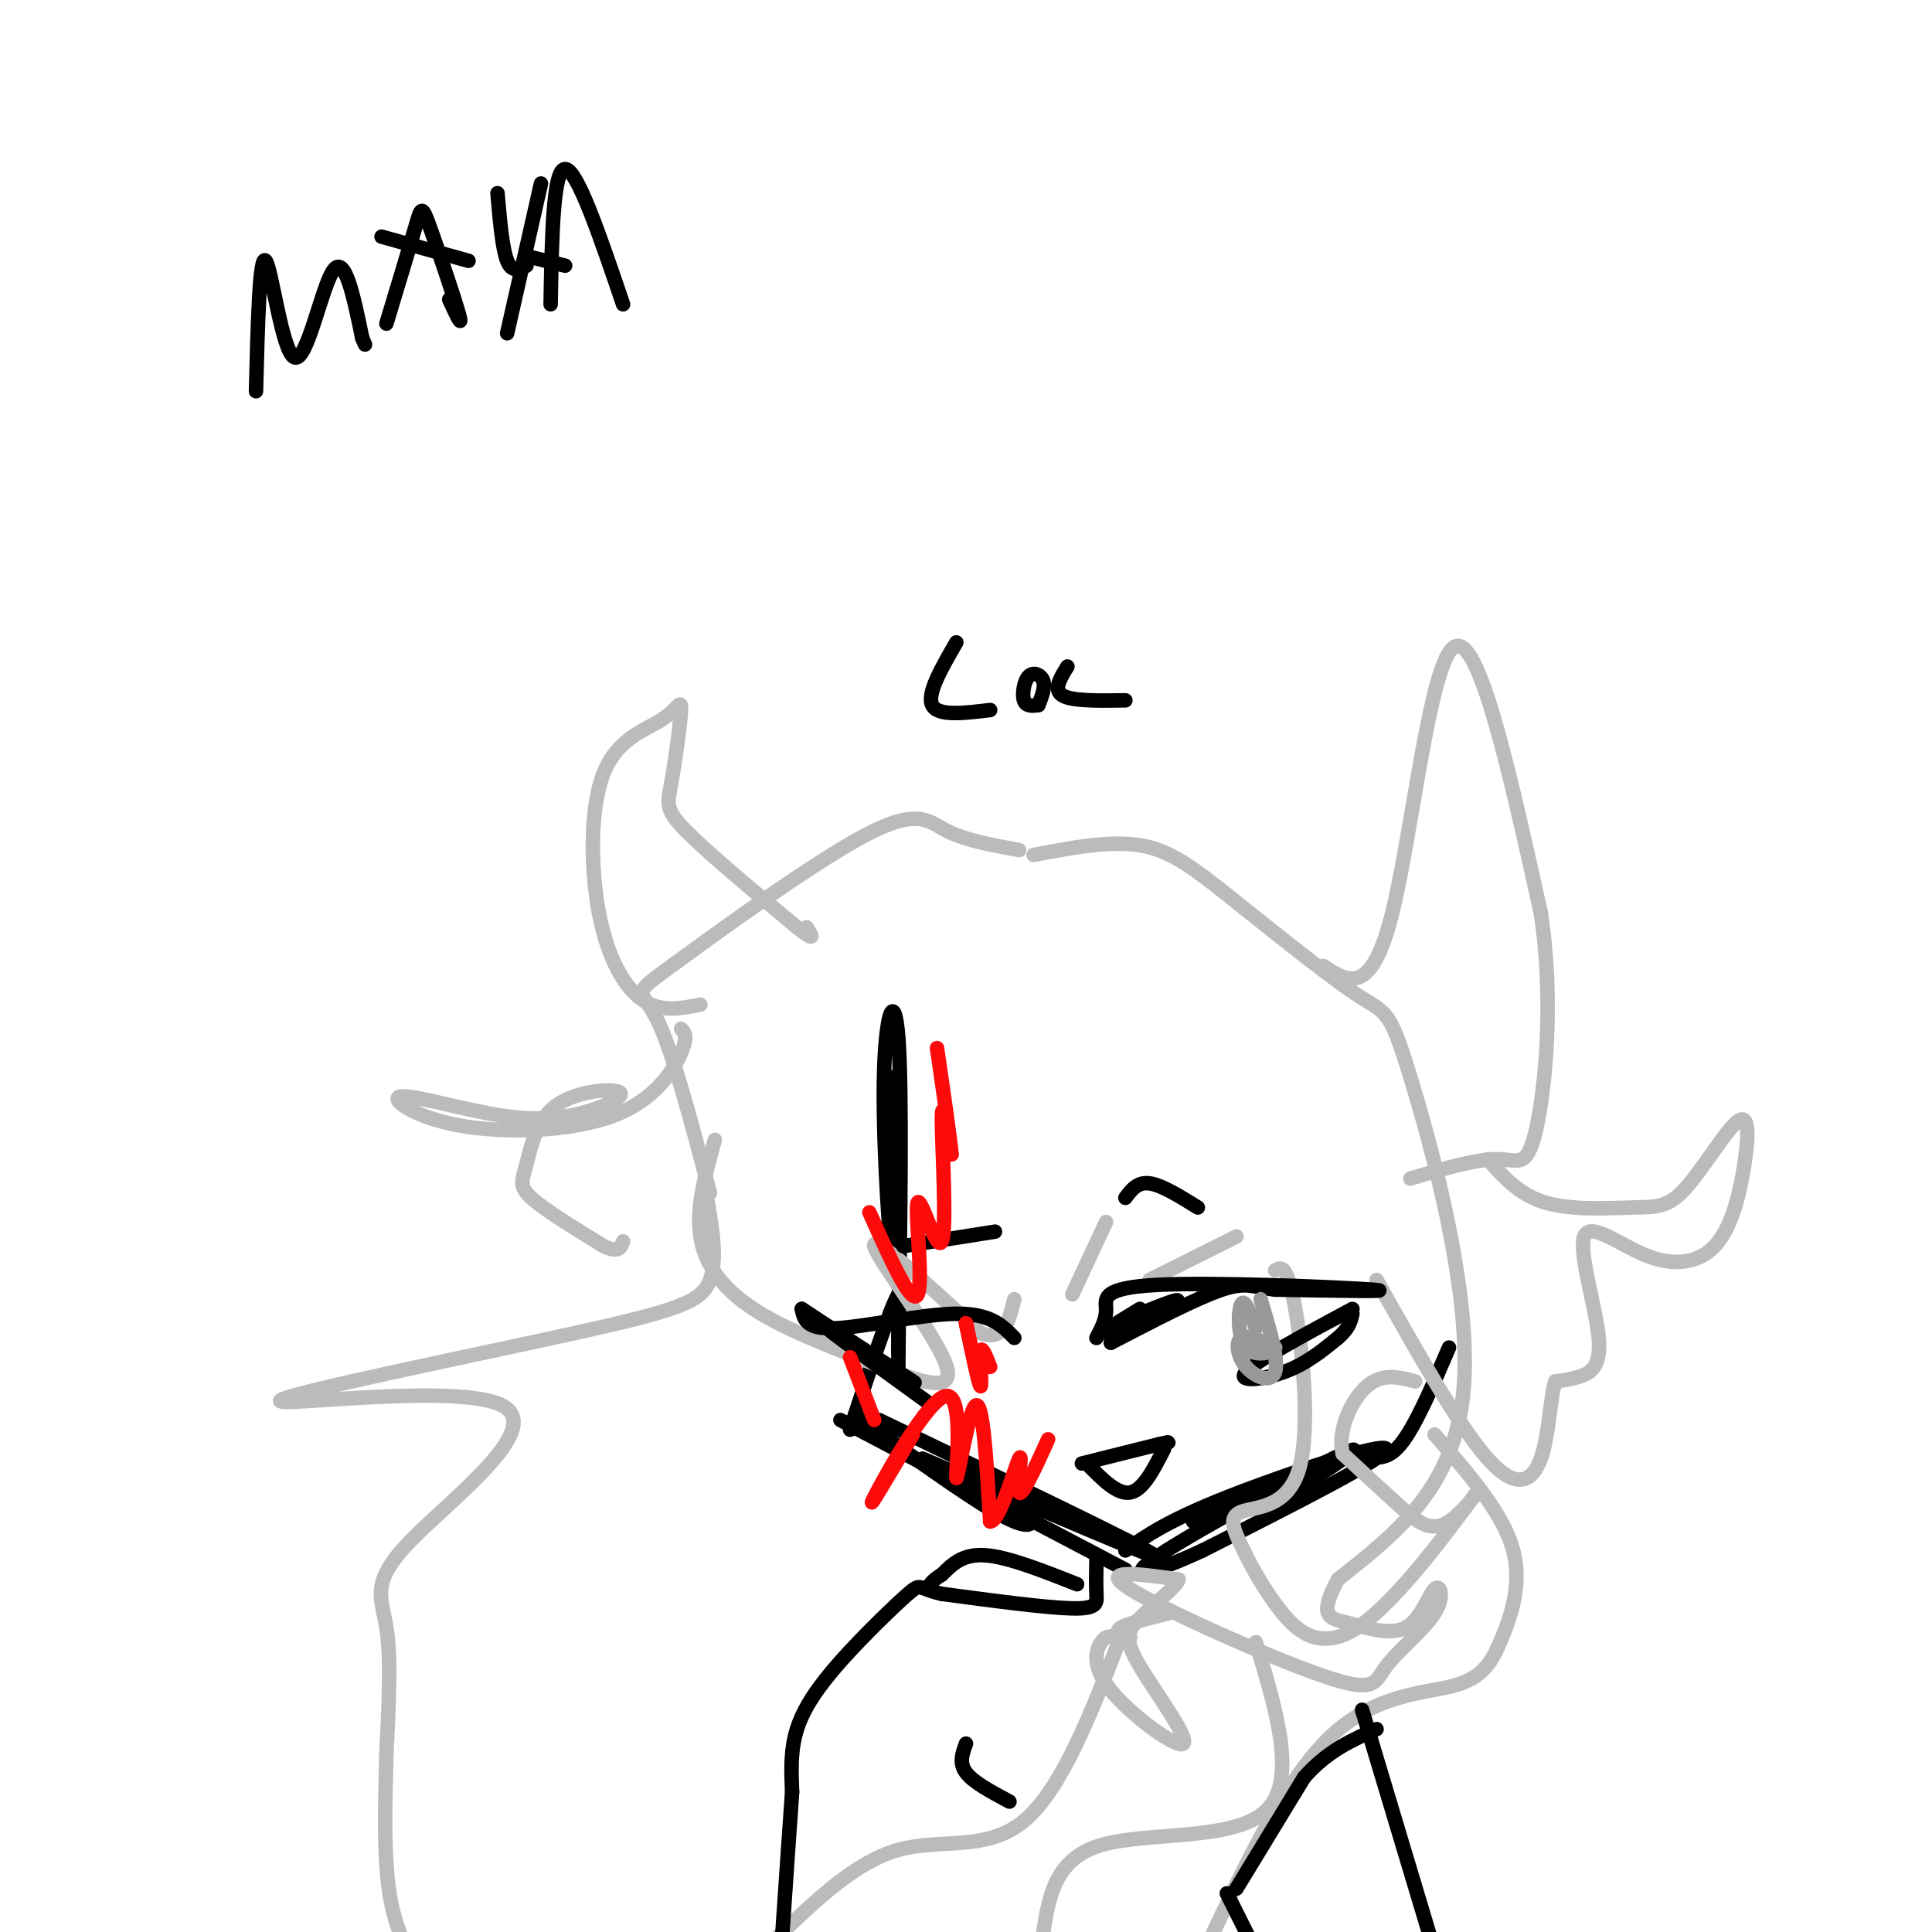 <svg viewBox='0 0 400 400' version='1.1' xmlns='http://www.w3.org/2000/svg' xmlns:xlink='http://www.w3.org/1999/xlink'><g fill='none' stroke='rgb(0,0,0)' stroke-width='3' stroke-linecap='round' stroke-linejoin='round'><path d='M53,81c0.369,-14.292 0.738,-28.583 2,-27c1.262,1.583 3.417,19.042 6,20c2.583,0.958 5.595,-14.583 8,-18c2.405,-3.417 4.202,5.292 6,14'/><path d='M75,70c1.000,2.333 0.500,1.167 0,0'/><path d='M80,67c2.387,-7.899 4.774,-15.798 6,-20c1.226,-4.202 1.292,-4.708 3,0c1.708,4.708 5.060,14.631 6,18c0.940,3.369 -0.530,0.185 -2,-3'/><path d='M79,49c0.000,0.000 18.000,5.000 18,5'/><path d='M103,40c0.500,5.750 1.000,11.500 2,14c1.000,2.500 2.500,1.750 4,1'/><path d='M112,38c0.000,0.000 -7.000,31.000 -7,31'/><path d='M114,63c0.250,-14.000 0.500,-28.000 3,-28c2.500,0.000 7.250,14.000 12,28'/><path d='M109,53c0.000,0.000 8.000,2.000 8,2'/><path d='M185,223c0.315,20.125 0.631,40.250 0,39c-0.631,-1.250 -2.208,-23.875 -2,-38c0.208,-14.125 2.202,-19.750 3,-9c0.798,10.750 0.399,37.875 0,65'/><path d='M186,280c0.000,8.833 0.000,-1.583 0,-12'/><path d='M186,268c-1.667,2.667 -5.833,15.333 -10,28'/><path d='M177,293c11.244,8.133 22.489,16.267 29,20c6.511,3.733 8.289,3.067 7,1c-1.289,-2.067 -5.644,-5.533 -10,-9'/><path d='M182,294c27.750,13.333 55.500,26.667 57,28c1.500,1.333 -23.250,-9.333 -48,-20'/><path d='M174,294c0.000,0.000 59.000,31.000 59,31'/><path d='M233,321c4.356,-3.067 8.711,-6.133 21,-11c12.289,-4.867 32.511,-11.533 33,-10c0.489,1.533 -18.756,11.267 -38,21'/><path d='M249,321c-10.321,4.833 -17.125,6.417 -9,1c8.125,-5.417 31.179,-17.833 38,-21c6.821,-3.167 -2.589,2.917 -12,9'/><path d='M266,310c-6.933,2.778 -18.267,5.222 -19,5c-0.733,-0.222 9.133,-3.111 19,-6'/><path d='M300,279c-3.500,8.167 -7.000,16.333 -10,20c-3.000,3.667 -5.500,2.833 -8,2'/></g>
<g fill='none' stroke='rgb(187,187,187)' stroke-width='3' stroke-linecap='round' stroke-linejoin='round'><path d='M211,176c-5.585,-1.016 -11.171,-2.032 -15,-4c-3.829,-1.968 -5.903,-4.888 -17,1c-11.097,5.888 -31.219,20.585 -40,27c-8.781,6.415 -6.223,4.547 -3,11c3.223,6.453 7.112,21.226 11,36'/><path d='M146,246c1.330,7.255 2.660,14.510 1,19c-1.660,4.490 -6.311,6.216 -28,11c-21.689,4.784 -60.417,12.627 -61,14c-0.583,1.373 36.978,-3.725 46,1c9.022,4.725 -10.494,19.272 -19,28c-8.506,8.728 -6.002,11.637 -5,18c1.002,6.363 0.501,16.182 0,26'/><path d='M80,363c-0.222,10.044 -0.778,22.156 1,31c1.778,8.844 5.889,14.422 10,20'/><path d='M148,236c-1.957,7.019 -3.914,14.038 -3,20c0.914,5.962 4.698,10.868 11,15c6.302,4.132 15.122,7.489 24,11c8.878,3.511 17.813,7.176 16,1c-1.813,-6.176 -14.375,-22.193 -15,-25c-0.625,-2.807 10.688,7.597 22,18'/><path d='M203,276c4.833,1.833 5.917,-2.583 7,-7'/><path d='M222,268c0.000,0.000 7.000,-15.000 7,-15'/><path d='M238,265c0.000,0.000 18.000,-9.000 18,-9'/><path d='M264,263c1.222,-0.657 2.445,-1.314 4,7c1.555,8.314 3.443,25.599 1,34c-2.443,8.401 -9.217,7.920 -12,9c-2.783,1.080 -1.575,3.723 0,7c1.575,3.277 3.515,7.190 7,12c3.485,4.810 8.514,10.518 17,5c8.486,-5.518 20.429,-22.263 24,-27c3.571,-4.737 -1.231,2.532 -5,5c-3.769,2.468 -6.505,0.134 -10,-3c-3.495,-3.134 -7.747,-7.067 -12,-11'/><path d='M278,301c-1.200,-4.778 1.800,-11.222 5,-14c3.200,-2.778 6.600,-1.889 10,-1'/><path d='M214,177c7.881,-1.500 15.762,-3.000 22,-2c6.238,1.000 10.835,4.500 19,11c8.165,6.500 19.900,16.000 26,20c6.100,4.000 6.565,2.500 11,17c4.435,14.500 12.838,45.000 11,65c-1.838,20.000 -13.919,29.500 -26,39'/><path d='M277,327c-4.211,7.870 -1.738,8.045 2,9c3.738,0.955 8.743,2.690 12,1c3.257,-1.690 4.767,-6.805 6,-8c1.233,-1.195 2.190,1.531 0,5c-2.190,3.469 -7.525,7.683 -10,11c-2.475,3.317 -2.089,5.739 -13,2c-10.911,-3.739 -33.117,-13.640 -40,-18c-6.883,-4.360 1.559,-3.180 10,-2'/><path d='M244,327c-0.056,1.192 -5.197,5.174 -8,8c-2.803,2.826 -3.268,4.498 0,10c3.268,5.502 10.268,14.836 9,16c-1.268,1.164 -10.803,-5.840 -15,-11c-4.197,-5.160 -3.056,-8.474 -2,-10c1.056,-1.526 2.028,-1.263 3,-1'/><path d='M234,339c-1.667,-0.583 -3.333,-1.167 -2,-2c1.333,-0.833 5.667,-1.917 10,-3'/><path d='M232,339c-6.111,15.778 -12.222,31.556 -20,38c-7.778,6.444 -17.222,3.556 -26,6c-8.778,2.444 -16.889,10.222 -25,18'/><path d='M260,340c4.356,14.400 8.711,28.800 2,35c-6.711,6.200 -24.489,4.200 -34,7c-9.511,2.800 -10.756,10.400 -12,18'/><path d='M297,297c6.850,7.860 13.700,15.719 16,23c2.300,7.281 0.049,13.982 -2,19c-2.049,5.018 -3.898,8.351 -10,10c-6.102,1.649 -16.458,1.614 -26,11c-9.542,9.386 -18.271,28.193 -27,47'/><path d='M274,200c4.867,3.222 9.733,6.444 14,-10c4.267,-16.444 7.933,-52.556 13,-56c5.067,-3.444 11.533,25.778 18,55'/><path d='M319,189c2.821,18.381 0.875,36.833 -1,45c-1.875,8.167 -3.679,6.048 -8,6c-4.321,-0.048 -11.161,1.976 -18,4'/><path d='M308,240c3.282,3.696 6.564,7.392 12,9c5.436,1.608 13.028,1.127 18,1c4.972,-0.127 7.326,0.101 11,-4c3.674,-4.101 8.670,-12.531 11,-14c2.330,-1.469 1.995,4.021 1,10c-0.995,5.979 -2.649,12.446 -6,16c-3.351,3.554 -8.398,4.195 -14,2c-5.602,-2.195 -11.759,-7.228 -13,-4c-1.241,3.228 2.435,14.715 3,21c0.565,6.285 -1.981,7.367 -4,8c-2.019,0.633 -3.509,0.816 -5,1'/><path d='M322,286c-1.071,3.333 -1.250,11.167 -3,16c-1.750,4.833 -5.071,6.667 -11,0c-5.929,-6.667 -14.464,-21.833 -23,-37'/><path d='M141,213c0.749,0.759 1.497,1.518 0,5c-1.497,3.482 -5.241,9.686 -14,13c-8.759,3.314 -22.534,3.738 -32,2c-9.466,-1.738 -14.622,-5.638 -12,-6c2.622,-0.362 13.023,2.815 21,4c7.977,1.185 13.531,0.377 18,-1c4.469,-1.377 7.852,-3.325 6,-4c-1.852,-0.675 -8.940,-0.078 -13,3c-4.060,3.078 -5.093,8.636 -6,12c-0.907,3.364 -1.688,4.532 1,7c2.688,2.468 8.844,6.234 15,10'/><path d='M125,258c3.167,1.500 3.583,0.250 4,-1'/><path d='M145,208c-4.110,0.813 -8.220,1.626 -12,-1c-3.780,-2.626 -7.229,-8.692 -9,-18c-1.771,-9.308 -1.864,-21.860 1,-29c2.864,-7.140 8.685,-8.869 12,-11c3.315,-2.131 4.126,-4.664 4,-2c-0.126,2.664 -1.188,10.525 -2,15c-0.812,4.475 -1.375,5.564 3,10c4.375,4.436 13.687,12.218 23,20'/><path d='M165,192c4.167,3.333 3.083,1.667 2,0'/></g>
<g fill='none' stroke='rgb(0,0,0)' stroke-width='3' stroke-linecap='round' stroke-linejoin='round'><path d='M227,323c-0.044,2.556 -0.089,5.111 0,7c0.089,1.889 0.311,3.111 -5,3c-5.311,-0.111 -16.156,-1.556 -27,-3'/><path d='M195,330c-5.054,-1.131 -4.190,-2.458 -7,0c-2.810,2.458 -9.295,8.700 -14,14c-4.705,5.300 -7.630,9.657 -9,14c-1.370,4.343 -1.185,8.671 -1,13'/><path d='M164,371c-0.500,7.000 -1.250,18.000 -2,29'/><path d='M200,361c-0.750,2.000 -1.500,4.000 0,6c1.500,2.000 5.250,4.000 9,6'/><path d='M223,328c-7.167,-2.833 -14.333,-5.667 -19,-6c-4.667,-0.333 -6.833,1.833 -9,4'/><path d='M195,326c-2.000,1.167 -2.500,2.083 -3,3'/><path d='M282,354c0.000,0.000 15.000,50.000 15,50'/><path d='M254,392c0.000,0.000 5.000,10.000 5,10'/><path d='M256,391c0.000,0.000 14.000,-23.000 14,-23'/><path d='M270,368c4.833,-5.500 9.917,-7.750 15,-10'/><path d='M227,277c1.030,-1.940 2.060,-3.881 2,-6c-0.060,-2.119 -1.208,-4.417 11,-5c12.208,-0.583 37.774,0.548 44,1c6.226,0.452 -6.887,0.226 -20,0'/><path d='M264,267c-4.533,-0.489 -5.867,-1.711 -11,0c-5.133,1.711 -14.067,6.356 -23,11'/><path d='M230,278c-0.378,-0.156 10.178,-6.044 13,-8c2.822,-1.956 -2.089,0.022 -7,2'/><path d='M236,272c-3.222,1.422 -7.778,3.978 -8,4c-0.222,0.022 3.889,-2.489 8,-5'/><path d='M280,271c-9.933,5.333 -19.867,10.667 -22,13c-2.133,2.333 3.533,1.667 8,0c4.467,-1.667 7.733,-4.333 11,-7'/><path d='M277,277c2.333,-2.000 2.667,-3.500 3,-5'/><path d='M233,248c1.250,-1.667 2.500,-3.333 5,-3c2.500,0.333 6.250,2.667 10,5'/><path d='M206,255c0.000,0.000 -19.000,3.000 -19,3'/><path d='M210,277c-2.444,-2.533 -4.889,-5.067 -12,-5c-7.111,0.067 -18.889,2.733 -25,3c-6.111,0.267 -6.556,-1.867 -7,-4'/><path d='M166,271c4.867,3.244 20.533,13.356 23,15c2.467,1.644 -8.267,-5.178 -19,-12'/><path d='M170,274c0.667,0.833 11.833,8.917 23,17'/></g>
<g fill='none' stroke='rgb(153,153,153)' stroke-width='3' stroke-linecap='round' stroke-linejoin='round'><path d='M261,269c1.875,6.262 3.750,12.524 3,15c-0.750,2.476 -4.125,1.167 -6,-1c-1.875,-2.167 -2.250,-5.190 -1,-6c1.250,-0.810 4.125,0.595 7,2'/><path d='M264,279c-0.179,0.905 -4.125,2.167 -6,0c-1.875,-2.167 -1.679,-7.762 -1,-9c0.679,-1.238 1.839,1.881 3,5'/></g>
<g fill='none' stroke='rgb(253,10,10)' stroke-width='3' stroke-linecap='round' stroke-linejoin='round'><path d='M205,283c-0.911,-2.333 -1.822,-4.667 -2,-3c-0.178,1.667 0.378,7.333 0,7c-0.378,-0.333 -1.689,-6.667 -3,-13'/><path d='M200,274c-0.167,-0.667 0.917,4.167 2,9'/><path d='M189,297c-5.046,8.545 -10.093,17.091 -8,13c2.093,-4.091 11.324,-20.818 15,-21c3.676,-0.182 1.797,16.182 2,17c0.203,0.818 2.486,-13.909 4,-15c1.514,-1.091 2.257,11.455 3,24'/><path d='M205,315c1.893,0.226 5.125,-11.208 6,-13c0.875,-1.792 -0.607,6.060 0,7c0.607,0.940 3.304,-5.030 6,-11'/><path d='M181,294c0.000,0.000 -5.000,-13.000 -5,-13'/><path d='M180,251c4.381,9.789 8.762,19.579 10,17c1.238,-2.579 -0.668,-17.526 0,-19c0.668,-1.474 3.911,10.526 5,8c1.089,-2.526 0.026,-19.579 0,-25c-0.026,-5.421 0.987,0.789 2,7'/><path d='M197,239c-0.167,-2.500 -1.583,-12.250 -3,-22'/></g>
<g fill='none' stroke='rgb(0,0,0)' stroke-width='3' stroke-linecap='round' stroke-linejoin='round'><path d='M225,303c3.167,3.250 6.333,6.500 9,6c2.667,-0.500 4.833,-4.750 7,-9'/><path d='M224,303c0.000,0.000 16.000,-4.000 16,-4'/><path d='M240,299c2.833,-0.667 1.917,-0.333 1,0'/><path d='M198,133c-3.083,5.333 -6.167,10.667 -5,13c1.167,2.333 6.583,1.667 12,1'/><path d='M215,146c-1.286,0.143 -2.571,0.286 -3,-1c-0.429,-1.286 0.000,-4.000 1,-5c1.000,-1.000 2.571,-0.286 3,1c0.429,1.286 -0.286,3.143 -1,5'/><path d='M221,138c-1.500,2.417 -3.000,4.833 -1,6c2.000,1.167 7.500,1.083 13,1'/></g>
</svg>